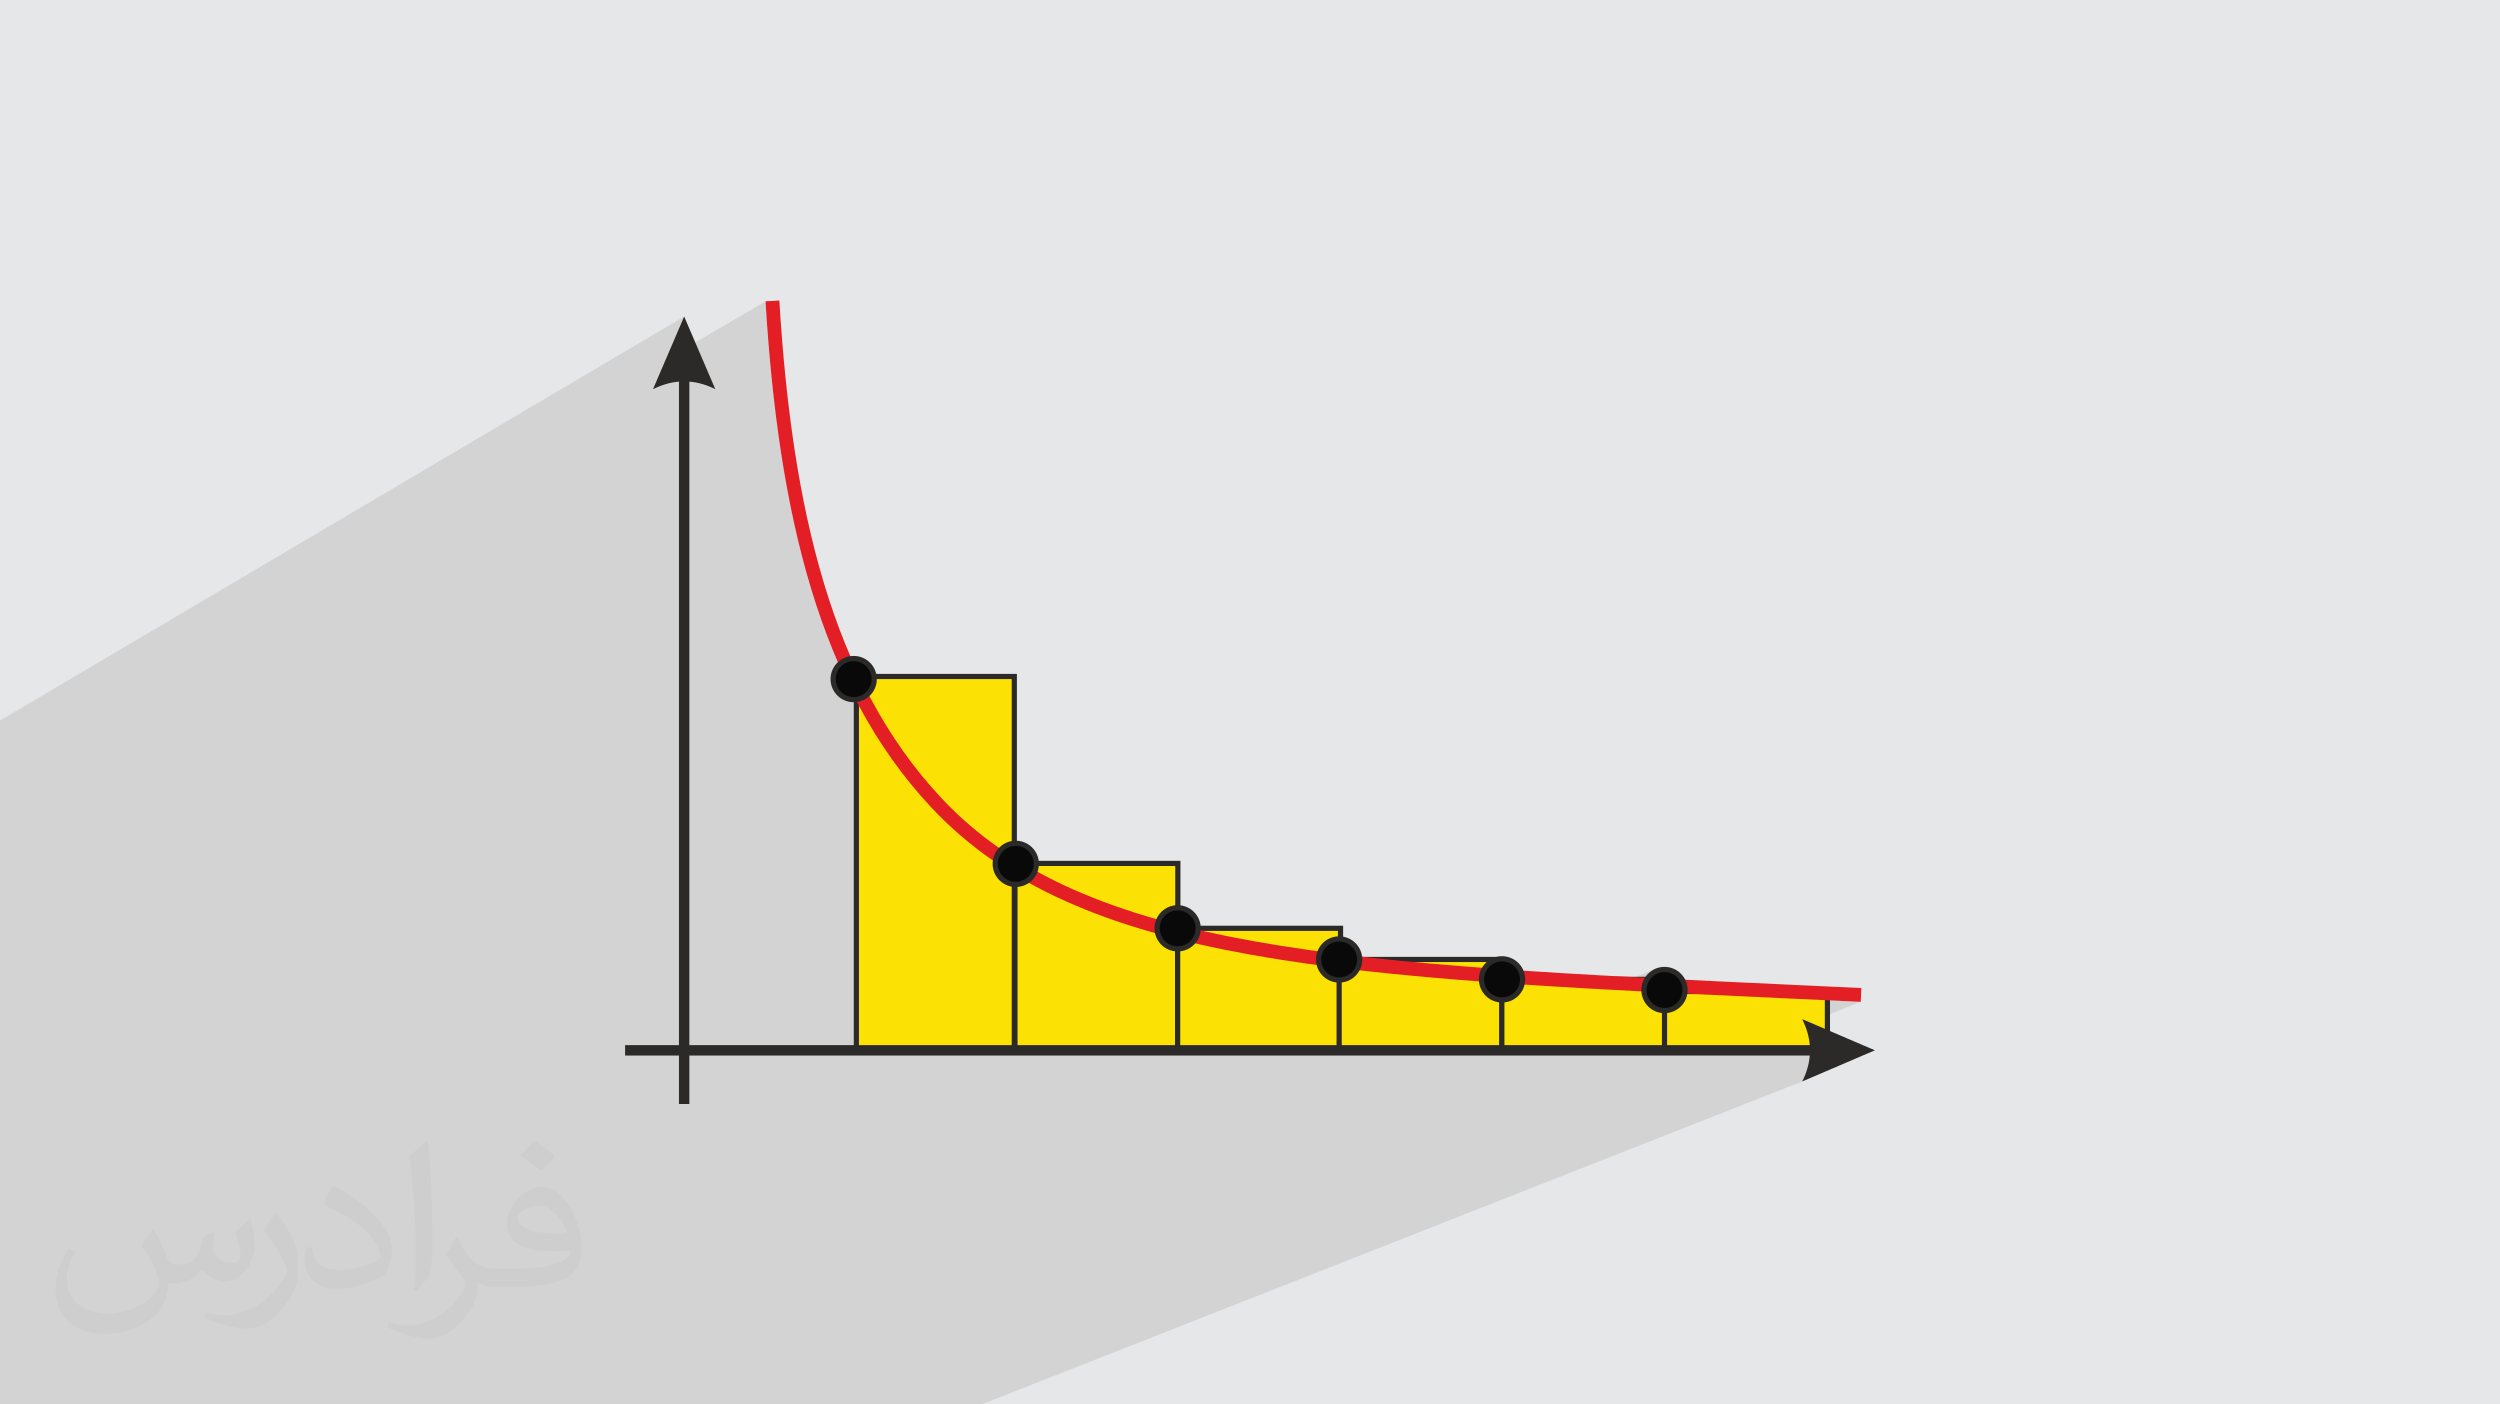 <?xml version="1.0" encoding="UTF-8"?>
<!DOCTYPE svg PUBLIC "-//W3C//DTD SVG 1.1//EN" "http://www.w3.org/Graphics/SVG/1.1/DTD/svg11.dtd">
<!-- Creator: CorelDRAW 2020 (64-Bit) -->
<svg xmlns="http://www.w3.org/2000/svg" xml:space="preserve" width="94.192mm" height="52.917mm" version="1.1" style="shape-rendering:geometricPrecision; text-rendering:geometricPrecision; image-rendering:optimizeQuality; fill-rule:evenodd; clip-rule:evenodd"
viewBox="0 0 9404.92 5283.66"
 xmlns:xlink="http://www.w3.org/1999/xlink"
 xmlns:xodm="http://www.corel.com/coreldraw/odm/2003">
 <defs>
  <style type="text/css">
   <![CDATA[
    .fil6 {fill:#090909}
    .fil0 {fill:#E6E7E8}
    .fil3 {fill:#FBE104}
    .fil4 {fill:#2B2A29;fill-rule:nonzero}
    .fil5 {fill:#E31E24;fill-rule:nonzero}
    .fil2 {fill:#373435;fill-opacity:0.031}
    .fil1 {fill:#2B2A29;fill-opacity:0.102}
   ]]>
  </style>
 </defs>
 <g id="Layer_x0020_1">
  <polygon class="fil0" points="-0,0 9404.92,0 9404.92,5283.66 -0,5283.66 "/>
  <polygon class="fil1" points="2670.89,5283.66 2648.71,5283.66 2637.11,5283.66 2571.39,5283.66 2554.45,5283.66 2536.4,5283.66 2507.7,5283.66 2479.07,5283.66 2476.88,5283.66 2459.02,5283.66 2447.65,5283.66 2438.11,5283.66 2434.88,5283.66 2421.33,5283.66 2418.48,5283.66 2414.15,5283.66 2356.62,5283.66 2345.3,5283.66 2323.63,5283.66 2316.51,5283.66 2302,5283.66 2082.21,5283.66 2066.98,5283.66 2060.55,5283.66 2038.95,5283.66 2027.1,5283.66 1961.95,5283.66 1945.83,5283.66 1943.46,5283.66 1921.66,5283.66 1917.69,5283.66 1914.7,5283.66 1898.49,5283.66 1889.64,5283.66 1886,5283.66 1861.67,5283.66 1832.54,5283.66 1815.82,5283.66 1753.93,5283.66 1743.43,5283.66 1740.68,5283.66 1722.33,5283.66 1714.71,5283.66 1701.26,5283.66 1406.09,5283.66 1405.4,5283.66 1389.88,5283.66 1388.22,5283.66 1384.45,5283.66 1377.82,5283.66 1366.02,5283.66 1363.54,5283.66 1351.45,5283.66 1349.61,5283.66 1287.12,5283.66 1271.92,5283.66 1246.97,5283.66 1219.7,5283.66 1192.5,5283.66 1162.28,5283.66 1145.68,5283.66 1087.05,5283.66 1077.49,5283.66 1057.06,5283.66 1048.93,5283.66 1036.63,5283.66 999.32,5283.66 865.86,5283.66 850.86,5283.66 838.09,5283.66 829.62,5283.66 810.35,5283.66 662.23,5283.66 646.37,5283.66 642.08,5283.66 621.99,5283.66 609.69,5283.66 546.39,5283.66 532.29,5283.66 510.08,5283.66 483.74,5283.66 457.44,5283.66 426.91,5283.66 410.48,5283.66 355.55,5283.66 347.01,5283.66 327.37,5283.66 327.06,5283.66 318.71,5283.66 307.74,5283.66 306.78,5283.66 143.26,5283.66 108.36,5283.66 41.46,5283.66 -0,5283.66 -0,5147.11 -0,5139.42 -0,5138.04 -0,5128.96 -0,5122.96 -0,5093.34 -0,5087.22 -0,5086.16 -0,5075.58 -0,5063.44 -0,5051.3 -0,5051.12 -0,5038.93 -0,5031.05 -0,5006.57 -0,5003.03 -0,4993.9 -0,4989.33 -0,4984.77 -0,4755.35 -0,4469.92 -0,4299.51 -0,4290.19 -0,4289.86 -0,4280.58 -0,4273.32 -0,4240.72 -0,4234.93 -0,4223.82 -0,4211.01 -0,4198.21 -0,4184.68 -0,4175.9 -0,4152.19 -0,4149.14 -0,4139.84 -0,4134.01 -0,4130.08 -0,3844.39 -0,3013.5 -0,2938.31 -0,2918.19 -0,2893.01 -0,2819.1 -0,2710.68 2573.78,1190.66 2503.94,1353.62 2879.9,1133.58 2882.25,1170.67 2884.74,1207.54 2887.4,1244.23 2890.21,1280.69 2893.21,1316.96 2896.37,1353.01 2899.69,1388.86 2903.2,1424.49 2906.9,1459.92 2910.77,1495.12 2914.84,1530.11 2919.1,1564.88 2923.55,1599.43 2928.21,1633.77 2933.07,1667.86 2938.14,1701.75 2943.41,1735.4 2948.92,1768.83 2954.63,1802.03 2960.57,1835 2966.74,1867.74 2973.13,1900.24 2979.76,1932.5 2986.63,1964.54 2993.74,1996.33 3001.1,2027.88 3008.71,2059.18 3016.56,2090.25 3024.67,2121.07 3033.05,2151.63 3041.7,2181.96 3050.6,2212.03 3059.83,2242 3069.33,2271.71 3079.13,2301.17 3089.2,2330.37 3099.57,2359.31 3110.22,2387.99 3121.18,2416.41 3132.45,2444.57 3144.01,2472.46 3150.76,2488.17 3170.03,2478.13 3162.85,2482.49 3156.14,2487.5 3152.07,2491.21 3154.71,2497.38 3181.44,2483.46 3195.95,2478.95 3211.54,2477.38 3227.11,2478.95 3241.63,2483.46 3254.76,2490.59 3266.21,2500.03 3275.65,2511.47 3282.77,2524.61 3287.28,2539.12 3287.87,2544.94 3815.75,2544.94 3815.75,3173 3821.29,3172.44 3836.87,3174 3851.39,3178.52 3864.52,3185.64 3875.96,3195.08 3885.41,3206.53 3892.53,3219.66 3897.04,3234.17 3898.45,3248.12 4431.04,3248.12 4431.04,3415.04 4445.81,3416.53 4460.32,3421.04 4473.46,3428.17 4484.9,3437.61 4494.34,3449.05 4501.47,3462.19 4505.98,3476.7 4507.55,3492.28 5043.08,3492.28 5043.08,3532.69 5053.36,3533.73 5067.88,3538.24 5081.01,3545.36 5092.45,3554.81 5101.9,3566.25 5109.02,3579.38 5113.53,3593.9 5115.1,3609.48 5604.24,3609.48 5616.74,3604.11 5609.12,3607.78 5606.32,3609.48 5632.25,3609.48 5635.05,3608.61 5650.63,3607.04 5666.21,3608.61 5680.72,3613.12 5693.86,3620.24 5705.3,3629.68 5714.74,3641.13 5721.87,3654.26 5726.38,3668.78 5727.95,3684.35 6131.61,3684.35 6227.86,3644.15 6220.24,3647.82 6213.06,3652.18 6206.36,3657.19 6200.17,3662.81 6195.09,3668.42 6231.66,3653.16 6246.17,3648.65 6261.75,3647.08 6277.34,3648.65 6291.84,3653.16 6304.98,3660.28 6316.43,3669.72 6325.86,3681.17 6332.99,3694.3 6337.51,3708.82 6339.07,3724.39 6338.51,3729.93 6874.69,3729.93 6874.69,3763.02 6875.05,3763.04 6889.94,3763.73 6905.01,3764.44 6920.25,3765.15 6935.72,3765.88 6951.42,3766.61 6967.35,3767.36 6983.55,3768.12 7000.02,3768.89 6874.69,3819.19 6874.69,3954.56 6850.06,3964.33 6884.46,3964.33 6804.88,3995.83 6802.43,4007.29 6799.19,4019.49 6795.3,4031.71 6790.79,4043.93 6785.64,4056.16 6779.86,4068.41 3691.99,5283.66 3551.62,5283.66 3521.42,5283.66 3498.98,5283.66 3491.26,5283.66 3412.77,5283.66 3225.52,5283.66 3175.24,5283.66 3034.37,5283.66 3014.25,5283.66 2996.38,5283.66 2995,5283.66 2984.54,5283.66 2971.27,5283.66 2954.88,5283.66 2693.12,5283.66 2678.22,5283.66 "/>
  <path class="fil2" d="M578.49 4627.69c17.95,27.21 29.6,53.36 40.96,82.43 8.45,16.91 12.93,48.09 52.57,48.09 11.61,0 28.28,-3.42 43.06,-11.61 16.63,-8.73 29.32,-21.94 35.94,-42l15.85 -53.36 38.57 -19.02 2.64 2.64c-5.27,20.09 -6.59,39.36 -6.59,54.43 0,44.63 38.57,61.56 69.22,61.56 17.95,0 34.09,-8.73 34.09,-25.11 0,-21.13 -8.98,-57.06 -20.62,-89.29 17.95,-17.95 35.94,-35.94 56.53,-50.47l3.17 1.6c8.98,38.04 14,75.56 14,100.66 0,24.57 -10.83,51.79 -19.81,69.49 -18.49,34.87 -51.25,62.62 -90.87,62.62 -30.1,0 -63.65,-15.07 -86.66,-43.06l-1.32 0c-21.66,26.96 -55.22,51.25 -108.86,51.25l-16.63 0c-2.64,35.41 -10.29,60.49 -21.94,82.95 -31.95,62.34 -126.81,106.47 -216.1,106.47 -124.17,0 -186.51,-71.59 -186.51,-166.96 0,-58.91 19.27,-113.6 48.88,-152.42l24.29 10.04c-18.49,35.41 -30.91,68.68 -30.91,101.45 0,89.29 72.66,131.83 156.4,131.83 77.68,0 173.83,-49.41 191.28,-106.72 -6.59,-62.62 -30.1,-91.93 -66.04,-148.99 10.83,-19.02 24.83,-38.04 42.28,-58.38l3.17 0 0 0 0 0 -0.02 -0.09zm1432.13 -336.04c26.15,16.39 51.79,35.66 76.87,57.85 -14,19.81 -31.45,37.79 -53.11,53.64 -25.11,-20.34 -50.19,-37.79 -75.84,-56.27 17.42,-19.55 34.62,-38.29 52.04,-55.22l0 0 0 0 0 0 0 0 0 0 0.03 0zm13.47 244.11c-42.28,0 -76.87,27.75 -76.87,48.34 0,44.13 84.53,57.85 185.72,57.31 -12.68,-51.79 -57.06,-105.68 -108.86,-105.68l0.01 0.03zm-94.86 236.19c54.96,0 103.04,-1.6 139.74,-10.83 40.96,-10.29 75.56,-30.91 75.56,-45.17 0,-3.7 0,-8.19 -1.32,-11.89 -22.98,2.11 -49.41,2.11 -72.38,2.11 -74.49,0 -131.55,-16.91 -154.02,-58.66 -5.55,-11.61 -9.51,-24.57 -9.51,-39.36 0,-40.43 17.42,-79.79 48.09,-107 25.61,-22.45 53.89,-36.44 82.67,-36.44 52.04,0 93.51,41.75 122.57,107.54 15.85,35.94 26.68,77.4 26.68,129.72 0,34.87 -9.51,64.19 -31.17,85.85 -40.43,39.11 -114.92,53.89 -229.04,53.89l-51.79 0 0 0 -13.47 0c-28.28,0 -48.62,-5.02 -64.72,-17.42l-2.64 0c0.79,6.59 1.32,12.93 1.32,19.02 0,25.61 -8.45,58.38 -25.61,84.53 -50.72,75.3 -105.68,108.04 -153.24,108.04 -48.09,0 -107,-18.49 -160.11,-42.54l9.51 -18.49c17.17,7.13 40.96,11.89 73.7,11.89 85.85,0 198.66,-82.43 212.66,-163 -3.17,-6.59 -8.98,-15.32 -17.17,-24.57 -25.11,-29.85 -40.96,-54.68 -55.75,-80.83 12.68,-25.11 24.29,-45.17 35.13,-63.4l4.49 -0.53c36.72,74.77 69.99,117.55 144.23,117.55l11.61 0 0 0 53.89 0 0 0 0 0 0 0 0 0 0 0 0.09 0.01zm-371.98 79c6.34,-34.34 6.87,-72.91 6.87,-108.86l0 -53.36c0,-99.6 -12.68,-244.36 -22.98,-338.68 17.95,-19.27 43.06,-42 62.87,-57.31l5.81 1.6c13.47,118.62 16.63,256 16.63,383.06 0,33.3 -1.32,65.79 -4.49,89.55 -1.85,30.1 -19.27,52.83 -56.53,87.7l-8.19 -3.7zm-382.8 -157.19c1.85,46.77 24.83,83.49 105.15,83.49 49.93,0 92.19,-12.93 138.96,-35.13 8.45,-3.7 12.93,-8.73 12.93,-12.93 0,-29.32 -22.45,-68.15 -60.23,-103.55 -36.72,-33.3 -85.34,-62.62 -130.76,-82.18 -15.6,-6.59 -20.62,-13.47 -20.62,-20.09 0,-13.47 17.95,-41.75 32.77,-62.09l5.02 -0.53c52.04,27.21 110.17,67.64 153.24,112.53 39.11,41.47 63.4,83.49 63.4,129.19 0,33.81 -10.29,65.51 -26.96,95.11 -57.06,28.79 -117.83,50.72 -178.06,50.72 -73.17,0 -123.1,-34.34 -123.1,-114.92 0,-8.73 0,-22.19 3.17,-39.64l25.11 0 0 0 0 0 0 0 0 0 0 0 -0.02 0zm-132.37 -132.9l45.45 73.45c16.63,27.21 32.23,56.81 32.23,103.55l0 59.7c0,48.34 -30.91,100.13 -80.83,151.38 -39.11,34.62 -73.7,49.41 -105.68,49.41 -47.55,0 -101.98,-14.79 -164.85,-41.75l7.13 -18.49c19.81,5.27 42.79,9.77 71.06,9.77 90.36,-0.53 182.8,-66.57 225.08,-147.15 5.02,-9.26 6.87,-17.95 6.87,-24.04 0,-9.26 -5.02,-19.55 -8.98,-28.79 -22.98,-43.31 -48.62,-82.95 -76.87,-119.68 14.79,-23.25 29.6,-45.7 45.7,-67.9l3.7 0.53 0 0 0 0 0 0 0 0 0 0 -0.02 0.01z"/>
  <g id="_2582210168160">
   <rect class="fil3" x="3221.63" y="2544.94" width="594.13" height="1409.62"/>
   <path class="fil4" d="M3221.62 2535.17l603.9 0 0 1429.16 -613.66 0 0 -1429.16 9.77 0zm584.37 19.53l-574.59 0 0 1390.1 574.59 0 0 -1390.1z"/>
   <rect class="fil3" x="3818.2" y="3248.12" width="612.85" height="706.44"/>
   <path class="fil4" d="M3818.2 3238.36l622.61 0 0 725.97 -632.38 0 0 -725.97 9.78 0zm603.08 19.53l-593.31 0 0 686.91 593.31 0 0 -686.91z"/>
   <rect class="fil3" x="4430.23" y="3492.28" width="612.85" height="462.28"/>
   <path class="fil4" d="M4430.22 3482.52l622.62 0 0 481.81 -632.38 0 0 -481.81 9.77 0zm603.09 19.53l-593.31 0 0 442.75 593.31 0 0 -442.75z"/>
   <rect class="fil3" x="5037.78" y="3609.48" width="612.85" height="345.09"/>
   <path class="fil4" d="M5037.78 3599.71l622.61 0 0 364.62 -632.37 0 0 -364.62 9.77 0zm603.08 19.53l-593.31 0 0 325.56 593.31 0 0 -325.56z"/>
   <rect class="fil3" x="5649.81" y="3684.35" width="612.85" height="270.21"/>
   <path class="fil4" d="M5649.81 3674.59l622.62 0 0 289.74 -632.38 0 0 -289.74 9.77 0zm603.09 19.53l-593.31 0 0 250.68 593.31 0 0 -250.68z"/>
   <rect class="fil3" x="6261.84" y="3729.93" width="612.85" height="224.63"/>
   <path class="fil4" d="M6261.84 3720.17l622.62 0 0 244.16 -632.38 0 0 -244.16 9.77 0zm603.08 19.53l-593.31 0 0 205.1 593.31 0 0 -205.1z"/>
   <path class="fil4" d="M2573.78 1190.66l117.21 273.48c-32.69,-16.29 -65.2,-25.77 -97.67,-28.49l0 2717.5 -39.07 0 0 -2717.5c-32.48,2.72 -64.98,12.21 -97.67,28.49l117.2 -273.48z"/>
   <path class="fil4" d="M6808.34 3931.67l-4456.75 0 0 39.07 4456.75 0c-2.72,32.47 -12.21,64.98 -28.49,97.67l273.48 -117.21 -273.48 -117.2c16.28,32.69 25.77,65.19 28.49,97.67z"/>
   <path class="fil5" d="M2931.79 1130.53c23.91,392.55 73.38,750.97 168.66,1066.45 94.82,313.93 234.94,585.08 440.45,804.66 542.63,579.8 1532.18,625.74 3221.67,704.18 81.88,3.8 165.62,7.69 239.89,11.19l-2.45 51.88c-88.63,-4.17 -164.73,-7.71 -239.68,-11.19 -1702.8,-79.05 -2700.14,-125.36 -3257.29,-720.66 -211.6,-226.1 -355.5,-504.01 -452.46,-825.01 -96.47,-319.44 -146.53,-681.83 -170.7,-1078.45l51.89 -3.06z"/>
   <circle class="fil6" cx="3211.54" cy="2554.7" r="77.32"/>
   <path class="fil4" d="M3211.54 2467.61c24.04,0 45.81,9.75 61.58,25.51 15.76,15.76 25.5,37.53 25.5,61.58 0,24.04 -9.75,45.81 -25.5,61.58 -15.77,15.76 -37.53,25.5 -61.58,25.5 -24.04,0 -45.82,-9.75 -61.58,-25.5 -15.76,-15.77 -25.51,-37.53 -25.51,-61.58 0,-24.04 9.76,-45.82 25.51,-61.58 15.76,-15.77 37.53,-25.51 61.58,-25.51zm47.77 39.32c-12.22,-12.22 -29.12,-19.78 -47.77,-19.78 -18.66,0 -35.55,7.56 -47.77,19.78 -12.22,12.22 -19.78,29.11 -19.78,47.77 0,18.65 7.56,35.55 19.78,47.77 12.22,12.22 29.11,19.78 47.77,19.78 18.65,0 35.55,-7.56 47.77,-19.78 12.22,-12.22 19.78,-29.12 19.78,-47.77 0,-18.66 -7.56,-35.55 -19.78,-47.77z"/>
   <circle class="fil6" cx="3821.29" cy="3249.75" r="77.32"/>
   <path class="fil4" d="M3821.29 3162.67c24.04,0 45.81,9.75 61.57,25.5 15.77,15.77 25.51,37.53 25.51,61.58 0,24.04 -9.75,45.82 -25.51,61.58 -15.76,15.76 -37.52,25.51 -61.57,25.51 -24.05,0 -45.82,-9.76 -61.58,-25.51 -15.77,-15.76 -25.51,-37.53 -25.51,-61.58 0,-24.04 9.75,-45.81 25.51,-61.58 15.76,-15.76 37.52,-25.5 61.58,-25.5zm47.77 39.31c-12.23,-12.22 -29.12,-19.78 -47.77,-19.78 -18.66,0 -35.55,7.56 -47.77,19.78 -12.22,12.22 -19.79,29.12 -19.79,47.77 0,18.66 7.57,35.55 19.79,47.77 12.22,12.22 29.11,19.78 47.77,19.78 18.65,0 35.54,-7.56 47.77,-19.78 12.22,-12.22 19.78,-29.11 19.78,-47.77 0,-18.65 -7.56,-35.55 -19.78,-47.77z"/>
   <circle class="fil6" cx="4430.23" cy="3492.28" r="77.32"/>
   <path class="fil4" d="M4430.22 3405.19c24.04,0 45.82,9.75 61.58,25.51 15.77,15.76 25.51,37.53 25.51,61.58 0,24.04 -9.75,45.81 -25.51,61.58 -15.76,15.76 -37.53,25.5 -61.58,25.5 -24.04,0 -45.81,-9.75 -61.58,-25.5 -15.76,-15.77 -25.5,-37.53 -25.5,-61.58 0,-24.04 9.75,-45.82 25.5,-61.58 15.77,-15.77 37.53,-25.51 61.58,-25.51zm47.77 39.32c-12.22,-12.22 -29.11,-19.78 -47.77,-19.78 -18.65,0 -35.55,7.56 -47.77,19.78 -12.22,12.22 -19.78,29.11 -19.78,47.77 0,18.65 7.56,35.55 19.78,47.77 12.22,12.22 29.12,19.78 47.77,19.78 18.66,0 35.55,-7.56 47.77,-19.78 12.22,-12.22 19.79,-29.12 19.79,-47.77 0,-18.66 -7.57,-35.55 -19.79,-47.77z"/>
   <circle class="fil6" cx="5037.78" cy="3609.48" r="77.32"/>
   <path class="fil4" d="M5037.78 3522.4c24.04,0 45.81,9.75 61.58,25.5 15.76,15.77 25.5,37.53 25.5,61.58 0,24.04 -9.75,45.82 -25.5,61.58 -15.77,15.76 -37.53,25.51 -61.58,25.51 -24.04,0 -45.82,-9.76 -61.58,-25.51 -15.76,-15.76 -25.51,-37.53 -25.51,-61.58 0,-24.04 9.76,-45.81 25.51,-61.58 15.76,-15.76 37.53,-25.5 61.58,-25.5zm47.77 39.31c-12.22,-12.22 -29.12,-19.78 -47.77,-19.78 -18.66,0 -35.55,7.56 -47.77,19.78 -12.22,12.22 -19.78,29.12 -19.78,47.77 0,18.66 7.56,35.55 19.78,47.77 12.22,12.22 29.11,19.78 47.77,19.78 18.65,0 35.55,-7.56 47.77,-19.78 12.22,-12.22 19.78,-29.11 19.78,-47.77 0,-18.65 -7.56,-35.55 -19.78,-47.77z"/>
   <circle class="fil6" cx="5650.63" cy="3684.35" r="77.32"/>
   <path class="fil4" d="M5650.63 3597.26c24.04,0 45.82,9.76 61.58,25.51 15.76,15.77 25.51,37.53 25.51,61.58 0,24.04 -9.76,45.82 -25.51,61.58 -15.76,15.76 -37.53,25.51 -61.58,25.51 -24.04,0 -45.81,-9.76 -61.58,-25.51 -15.76,-15.76 -25.5,-37.53 -25.5,-61.58 0,-24.04 9.75,-45.81 25.5,-61.58 15.77,-15.76 37.53,-25.51 61.58,-25.51zm47.77 39.32c-12.22,-12.22 -29.11,-19.78 -47.77,-19.78 -18.65,0 -35.55,7.56 -47.77,19.78 -12.22,12.22 -19.78,29.12 -19.78,47.77 0,18.65 7.56,35.55 19.78,47.77 12.22,12.22 29.12,19.78 47.77,19.78 18.66,0 35.55,-7.56 47.77,-19.78 12.22,-12.22 19.78,-29.12 19.78,-47.77 0,-18.65 -7.56,-35.55 -19.78,-47.77z"/>
   <circle class="fil6" cx="6261.75" cy="3724.39" r="77.32"/>
   <path class="fil4" d="M6261.75 3637.31c24.04,0 45.82,9.75 61.58,25.5 15.77,15.77 25.51,37.53 25.51,61.58 0,24.04 -9.75,45.82 -25.51,61.58 -15.76,15.76 -37.53,25.51 -61.58,25.51 -24.04,0 -45.81,-9.76 -61.58,-25.51 -15.76,-15.76 -25.5,-37.53 -25.5,-61.58 0,-24.04 9.75,-45.81 25.5,-61.58 15.77,-15.76 37.53,-25.5 61.58,-25.5zm47.77 39.31c-12.22,-12.22 -29.11,-19.78 -47.77,-19.78 -18.65,0 -35.55,7.56 -47.77,19.78 -12.22,12.22 -19.78,29.12 -19.78,47.77 0,18.66 7.56,35.55 19.78,47.77 12.22,12.22 29.12,19.78 47.77,19.78 18.66,0 35.55,-7.56 47.77,-19.78 12.22,-12.22 19.79,-29.11 19.79,-47.77 0,-18.65 -7.57,-35.55 -19.79,-47.77z"/>
  </g>
 </g>
</svg>
